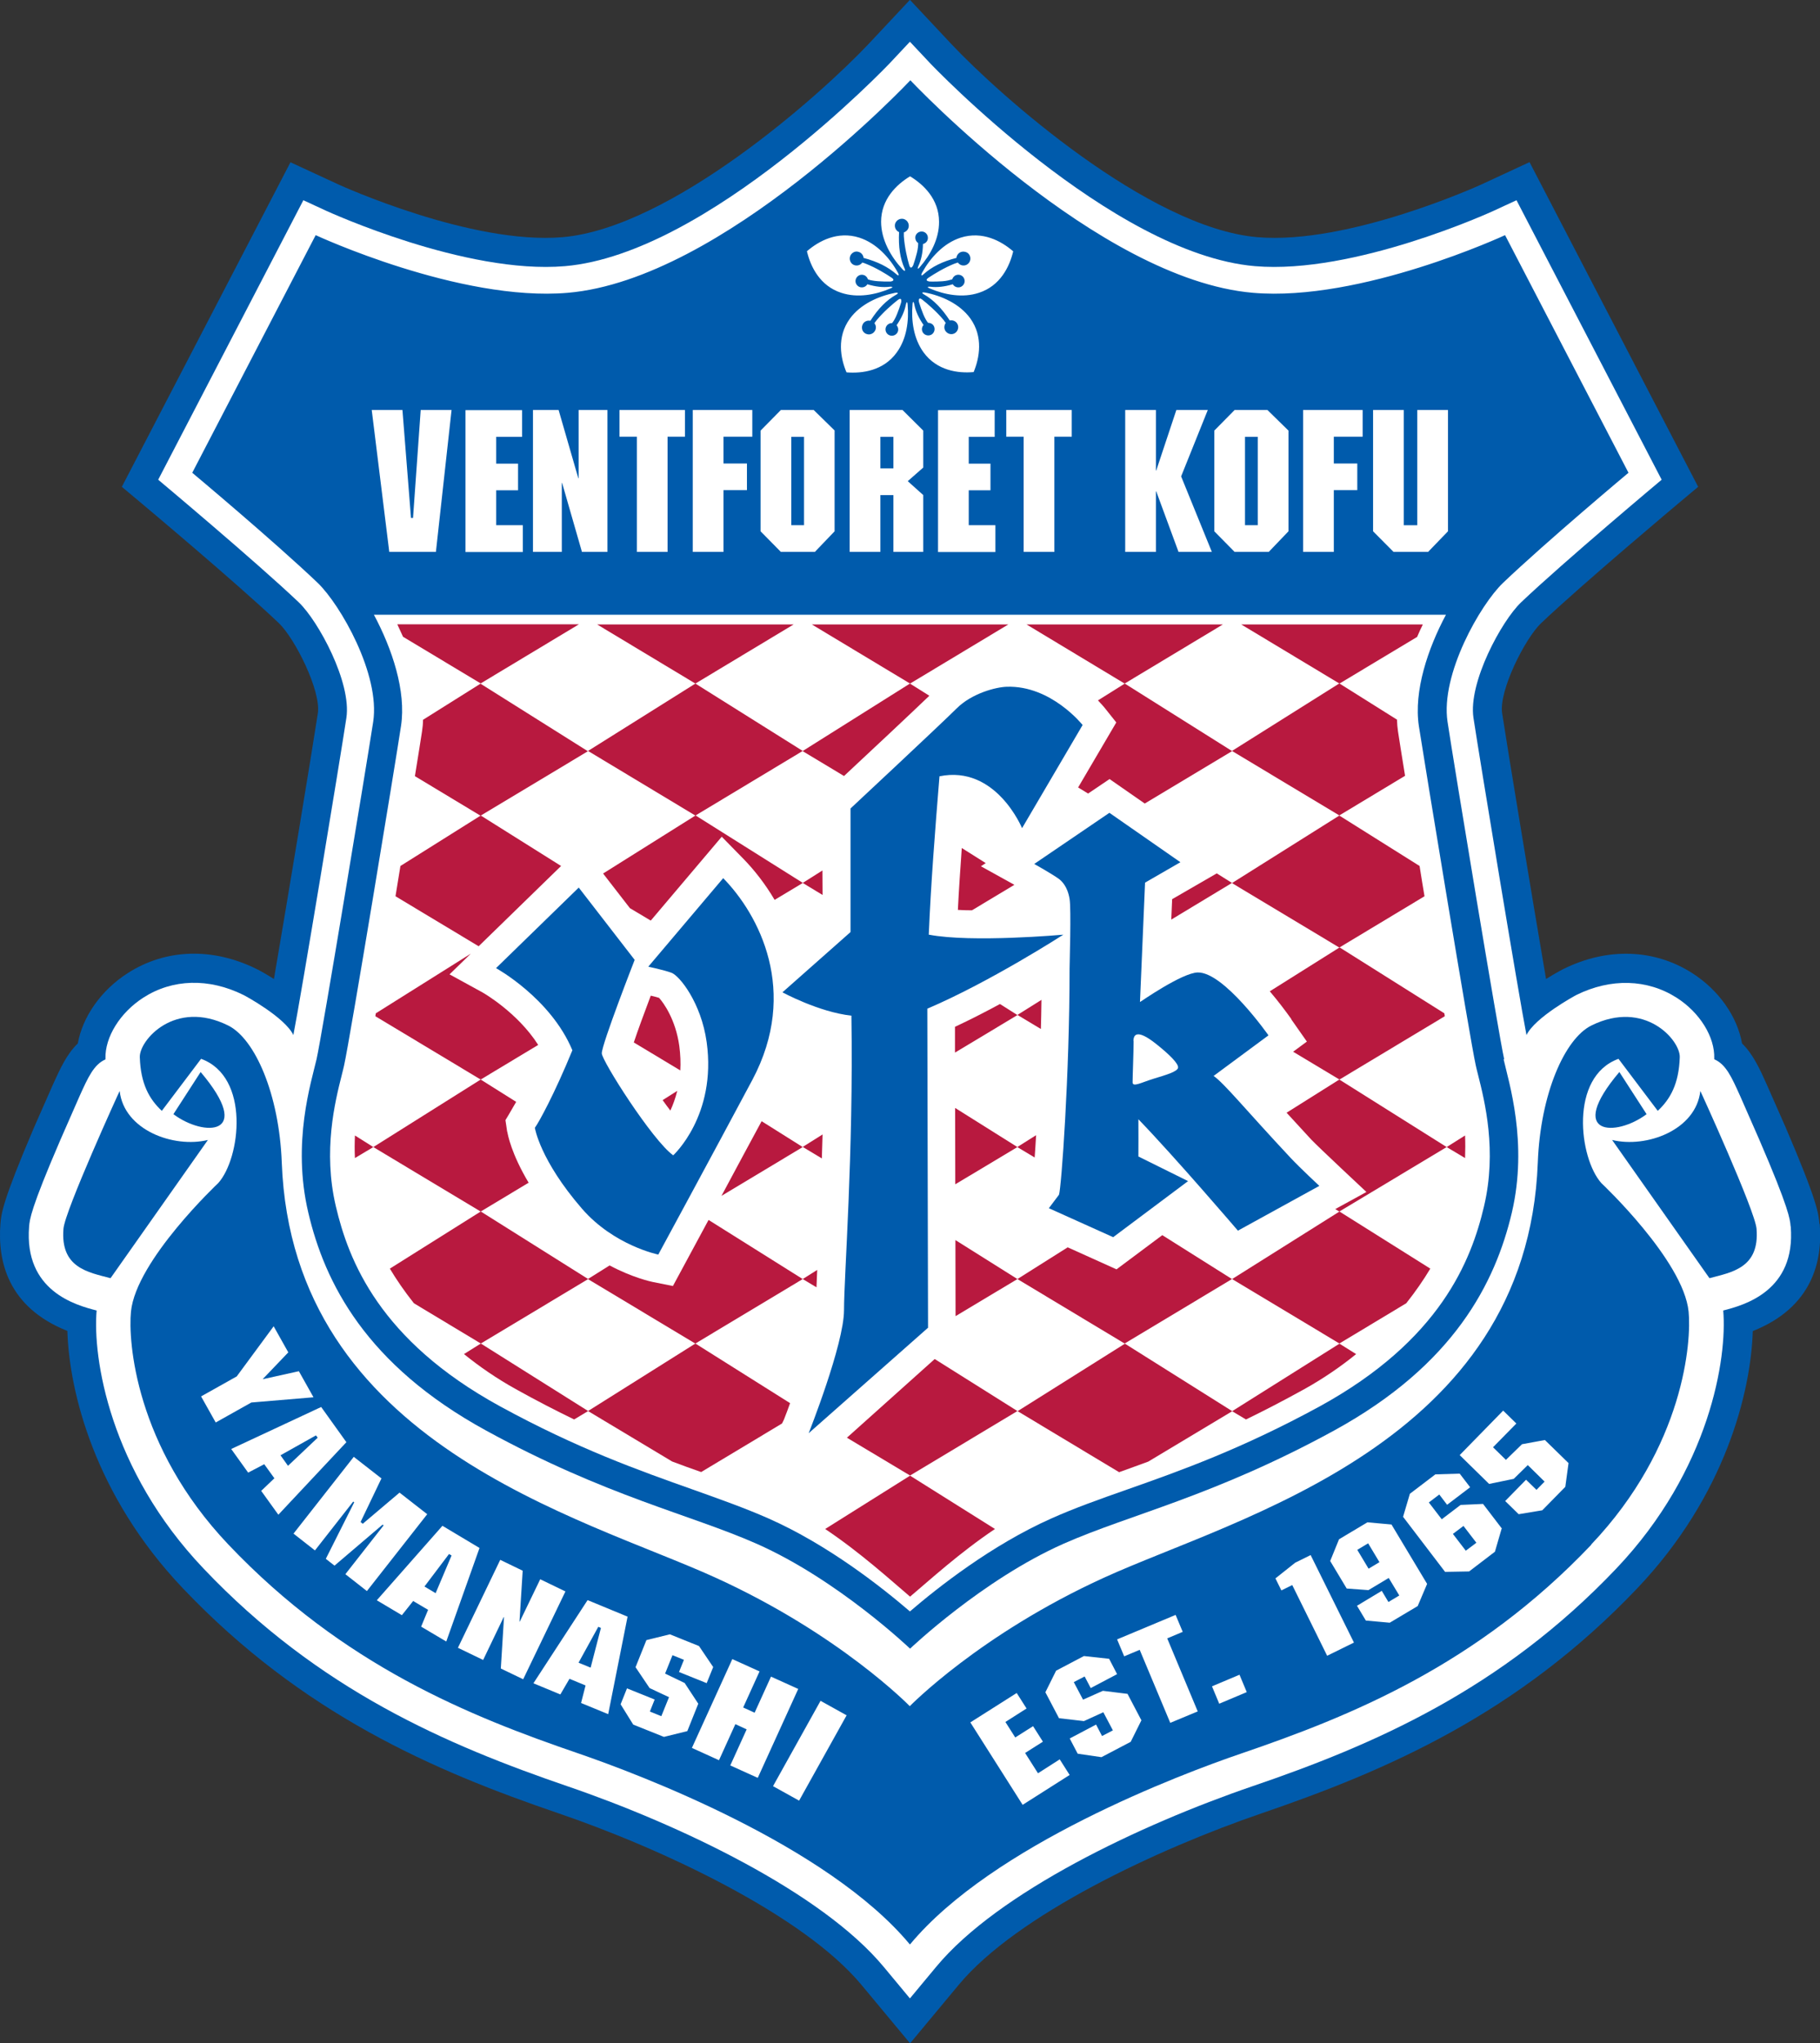 <?xml version="1.0" encoding="UTF-8"?>
<svg id="_レイヤー_2" data-name="レイヤー 2" xmlns="http://www.w3.org/2000/svg" viewBox="0 0 125.63 141.03">
  <rect x="0" y="0" width="125.63" height="141.03" fill="#333333" stroke="none"/>
  <defs>
    <style>
      .cls-1 {
        fill: #fff;
      }

      .cls-2 {
        fill: #b8193f;
      }

      .cls-3 {
        fill: #005bac;
      }
    </style>
  </defs>
  <g id="_マーク等" data-name="マーク等">
    <g>
      <path class="cls-3" d="M125.59,84.47h0c-.06-.7-.12-1.5-2.31-6.61,0-.01-1.33-3.02-1.33-3.02-.48-1.07-.94-2.08-1.7-2.82-.33-1.85-1.59-3.67-3.43-4.85-2.62-1.68-5.86-1.79-8.88-.3-.01,0-.53.27-1.22.7-.98-5.72-2.69-16.09-3.03-18.34-.24-1.55,1.58-5.17,2.69-6.22,2.86-2.72,9.55-8.33,9.61-8.38l1.23-1.03-11.64-22.41-3.34,1.55c-.09.04-9.15,4.17-15.45,3.63-7.52-.65-17.8-9.8-21.13-13.34,0,0-2.85-3.04-2.85-3.04l-2.85,3.04c-3.33,3.53-13.61,12.69-21.13,13.34-6.3.54-15.36-3.59-15.45-3.63,0,0-3.33-1.54-3.33-1.54l-11.64,22.4,1.23,1.03c.07.06,6.76,5.66,9.61,8.38,1.11,1.06,2.92,4.67,2.69,6.22-.34,2.25-2.05,12.62-3.03,18.34-.68-.43-1.2-.7-1.22-.7-3.02-1.49-6.26-1.39-8.88.3-1.84,1.18-3.11,3.01-3.44,4.85-.77.74-1.22,1.75-1.7,2.8,0,.01-1.33,3.02-1.33,3.02C.15,82.97.09,83.77.03,84.47c-.2,2.54.49,5.75,4.62,7.39.13,4.2,1.88,11.35,7.96,17.75,8.25,8.69,17.34,12.61,25.93,15.54,7.14,2.44,16.9,7.01,20.92,11.84l3.36,4.04,3.36-4.04c4.01-4.83,13.78-9.4,20.92-11.84,8.59-2.94,17.68-6.85,25.93-15.54,6.07-6.39,7.83-13.54,7.96-17.74,4.13-1.64,4.83-4.86,4.62-7.4Z"/>
      <path class="cls-1" d="M123.6,84.63c-.04-.47-.09-1.17-2.16-5.97l-1.32-3.01c-.59-1.31-.98-2.19-1.79-2.54,0-.02,0-.03,0-.05.05-1.49-1-3.18-2.6-4.2-2.02-1.29-4.54-1.36-6.91-.19-.12.06-2.86,1.55-3.45,2.77-.53-2.69-3.23-19.06-3.66-21.89-.37-2.44,1.94-6.69,3.28-7.97,2.94-2.8,9.71-8.47,9.71-8.47l-10.02-19.29-1.6.74c-.09.04-9.59,4.4-16.46,3.81-9.89-.85-22.32-13.9-22.44-14.03l-1.37-1.46-1.37,1.46c-.12.13-12.55,13.18-22.44,14.03-6.87.59-16.36-3.77-16.46-3.81l-1.6-.74-10.02,19.29s6.77,5.67,9.71,8.47c1.34,1.28,3.65,5.53,3.28,7.97-.43,2.83-3.13,19.21-3.66,21.89-.58-1.22-3.32-2.71-3.45-2.77-2.38-1.18-4.9-1.11-6.91.19-1.6,1.03-2.65,2.72-2.61,4.2,0,.02,0,.04,0,.06-.8.35-1.2,1.23-1.79,2.54l-1.32,3.01c-2.07,4.8-2.12,5.51-2.16,5.98-.36,4.45,3.21,5.43,4.66,5.8-.28,3.25.89,10.99,7.38,17.81,7.95,8.38,16.78,12.17,25.13,15.03,7.74,2.65,17.53,7.31,21.81,12.45l1.82,2.19,1.82-2.19c4.27-5.14,14.07-9.8,21.81-12.45,8.35-2.85,17.17-6.65,25.13-15.03,6.48-6.82,7.66-14.56,7.38-17.81,1.45-.37,5.02-1.35,4.66-5.8ZM119.72,75.54c0-.08.01-.16.01-.24,0,.08,0,.16-.01.24ZM5.91,75.54c0-.08-.01-.16-.01-.24,0,.08,0,.16.01.24Z"/>
      <g>
        <path class="cls-3" d="M103.79,73.11c.35,1.56,1.7,5.75.57,10.58-1.14,4.83-3.98,10.51-12.28,15.05-8.31,4.54-14.08,5.78-18.67,7.81-5.61,2.49-10.59,7.24-10.59,7.24,0,0-4.98-4.76-10.59-7.24-4.59-2.03-10.37-3.27-18.67-7.81-8.31-4.54-11.15-10.22-12.28-15.05-1.14-4.83.21-9.02.57-10.58.36-1.56,3.46-20.37,3.91-23.29.5-3.27-2.27-8.09-3.83-9.59-3.02-2.88-8.66-7.6-8.66-7.6l8.52-16.4s9.94,4.62,17.4,3.98c10.74-.92,23.65-14.67,23.65-14.67,0,0,12.91,13.75,23.65,14.67,7.46.64,17.4-3.98,17.4-3.98l8.52,16.4s-5.64,4.72-8.66,7.6c-1.56,1.49-4.33,6.32-3.83,9.59.44,2.92,3.55,21.73,3.91,23.29ZM31.16,28.3h-2.12l-.53,7.45h-.14l-.59-7.45h-2.12l1.21,9.79h3.22l1.08-9.79ZM36.09,36.25h-1.84v-2.41h1.51v-1.84h-1.51v-1.85h1.79v-1.84h-3.91v9.79h3.96v-1.84ZM41.93,28.3h-1.99v4.71h-.02l-1.36-4.71h-1.77v9.79h1.99v-4.76h.02l1.37,4.76h1.76v-9.79ZM47.27,28.3h-4.51v1.84h1.2v7.95h2.12v-7.95h1.2v-1.84ZM51.93,28.3h-4.11v9.79h2.12v-4.26h1.62v-1.84h-1.62v-1.85h1.99v-1.84ZM60.82,15.3c0,1.25.68,2.43,1.48,3.29.11.12.24.17.14-.06-.31-.69-.43-1.5-.38-2.51-.18-.08-.3-.26-.29-.47,0-.13.07-.24.16-.33.1-.08.22-.13.35-.12.13,0,.24.07.33.16.08.1.13.22.12.35-.01.21-.16.37-.34.43,0,.08,0,.16,0,.26.05.76.24,1.56.37,2,.04.14.13.29.27.02,0,0,.28-.78.33-1.23.01-.09.02-.2.02-.31-.12-.08-.2-.22-.2-.38,0-.24.21-.43.45-.42.24,0,.43.21.42.45,0,.2-.15.37-.34.41-.01.6-.12,1.1-.32,1.53-.05.11-.09.29.1.07.74-.85,1.34-1.96,1.33-3.13,0-1.56-1.07-2.58-2-3.14-.93.56-2,1.58-2,3.14ZM55.7,17.34c.25,1.06.89,2.39,2.37,2.87,1.12.37,2.36.14,3.39-.3.27-.11.08-.13-.04-.12-.47.06-.98,0-1.55-.17-.1.17-.3.25-.5.2-.23-.07-.37-.31-.3-.54.07-.23.31-.37.54-.3.15.04.26.16.3.3.11.04.21.07.3.08.45.09,1.27.07,1.27.07.3-.05.18-.19.07-.26-.38-.26-1.08-.69-1.79-.97-.09-.04-.17-.06-.24-.08-.11.16-.31.24-.51.19-.12-.03-.23-.11-.29-.22-.06-.11-.08-.24-.05-.36.03-.13.11-.23.22-.3.11-.07.24-.09.36-.05.2.05.34.22.36.42.97.26,1.7.63,2.27,1.13.19.17.18.03.1-.11-.57-1.03-1.48-2.04-2.67-2.42-1.48-.47-2.78.22-3.61.94ZM57.62,29.72l-1.45-1.42h-2.27l-1.4,1.42v6.95l1.4,1.42h2.35l1.36-1.42v-6.95ZM58.43,25.7c1.08.09,2.55-.11,3.46-1.36.7-.95.86-2.2.76-3.32-.02-.29-.1-.12-.12,0-.09.47-.3.93-.64,1.43.13.15.15.36.04.53-.14.2-.41.25-.61.12-.2-.13-.26-.41-.12-.61.09-.13.24-.2.38-.19.07-.09.13-.18.17-.26.23-.4.46-1.19.46-1.19.04-.31-.12-.23-.23-.15-.36.28-.99.82-1.47,1.4-.06.08-.11.14-.15.21.12.15.14.37.02.55-.07.11-.18.18-.3.21-.12.03-.25,0-.36-.06-.11-.07-.19-.18-.21-.3-.03-.13,0-.25.06-.36.11-.18.32-.25.51-.21.54-.84,1.12-1.43,1.78-1.8.22-.12.09-.16-.07-.13-1.15.23-2.4.78-3.13,1.79-.91,1.26-.65,2.72-.22,3.72ZM63.73,29.72l-1.43-1.42h-3.65v9.79h2.12v-3.92h.9v3.92h2.06v-3.92l-1.07-.96,1.07-.94v-2.55ZM67.2,25.7c.42-1,.68-2.46-.22-3.72-.73-1.01-1.98-1.57-3.13-1.79-.16-.03-.29,0-.07.13.66.38,1.23.96,1.78,1.8.19-.04.4.03.51.21.07.11.09.24.06.36-.03.12-.1.23-.21.3-.11.07-.24.09-.36.06-.13-.03-.23-.11-.3-.21-.11-.17-.09-.39.02-.55-.04-.06-.09-.13-.15-.21-.49-.58-1.11-1.12-1.47-1.4-.11-.09-.27-.16-.23.15,0,0,.23.79.46,1.19.04.08.1.17.17.26.15,0,.29.06.38.19.13.2.08.47-.12.61-.2.13-.47.08-.61-.12-.11-.17-.09-.39.04-.53-.34-.49-.55-.96-.64-1.43-.02-.12-.1-.29-.12,0-.1,1.12.07,2.37.76,3.32.92,1.26,2.38,1.46,3.46,1.36ZM68.71,36.25h-1.84v-2.41h1.5v-1.84h-1.5v-1.85h1.79v-1.84h-3.91v9.79h3.96v-1.84ZM69.93,17.34c-.82-.71-2.12-1.41-3.61-.94-1.19.38-2.1,1.39-2.67,2.42-.08.15-.08.28.1.11.56-.51,1.3-.88,2.27-1.13.02-.2.16-.37.36-.42.12-.03.25-.01.37.05.11.06.19.17.22.3.03.12.01.25-.05.36-.07.11-.17.19-.29.22-.2.05-.4-.03-.51-.19-.07.02-.15.05-.24.08-.7.28-1.4.71-1.79.97-.12.08-.24.21.07.26,0,0,.83.03,1.27-.07.09-.02.19-.05.3-.08.04-.14.15-.26.3-.3.23-.07.48.07.54.3.07.23-.07.47-.3.54-.2.05-.4-.03-.5-.2-.57.17-1.08.23-1.55.17-.12-.01-.31,0-.04.12,1.03.44,2.28.67,3.39.3,1.48-.48,2.12-1.81,2.37-2.87ZM73.97,28.3h-4.51v1.84h1.2v7.95h2.12v-7.95h1.2v-1.84ZM83.65,38.09l-2.12-5.21,1.84-4.58h-2.17l-1.39,4.18h-.02v-4.18h-2.12v9.79h2.12v-4.18h.02l1.54,4.18h2.31ZM88.94,29.72l-1.45-1.42h-2.27l-1.4,1.42v6.95l1.4,1.42h2.36l1.36-1.42v-6.95ZM94.06,28.3h-4.11v9.79h2.12v-4.26h1.62v-1.84h-1.62v-1.85h1.99v-1.84ZM99.95,36.67v-8.37h-2.12v7.95h-.93v-7.95h-2.12v8.37l1.41,1.42h2.39l1.37-1.42ZM54.62,36.25h.88v-6.1h-.88v6.1ZM85.94,36.25h.88v-6.1h-.88v6.1ZM60.77,32.33h.9v-2.18h-.9v2.18Z"/>
        <g>
          <g>
            <path class="cls-3" d="M14.35,78.68c-2.37.58-5.79-.68-6.09-3.38,0-.02-3.78,8.26-3.88,9.51-.22,2.7,1.7,3,3.25,3.41l6.72-9.54Z"/>
            <path class="cls-3" d="M13.85,73.99c3.74,4.42.24,4.5-1.88,2.91l1.88-2.91Z"/>
          </g>
          <g>
            <path class="cls-3" d="M111.28,78.68c2.37.58,5.79-.68,6.09-3.38,0-.02,3.78,8.26,3.88,9.51.22,2.7-1.7,3-3.25,3.41l-6.72-9.54Z"/>
            <path class="cls-3" d="M111.78,73.99c-3.74,4.42-.24,4.5,1.88,2.91l-1.88-2.91Z"/>
          </g>
          <path class="cls-3" d="M109.85,106.61c-7.92,8.34-16.63,11.84-24.18,14.42-4.11,1.4-17.16,6.31-22.86,13.18-5.7-6.86-18.76-11.77-22.86-13.18-7.54-2.58-16.26-6.08-24.18-14.42-6.45-6.79-6.93-14.07-6.73-16.08.35-3.54,6.02-8.87,6.02-8.87,1.54-1.7,2.23-7.34-1.18-8.58l-2.71,3.59c-.87-.81-1.46-1.87-1.52-3.7-.04-1.17,2.42-4.02,6.1-2.19,1.84.91,3.52,4.71,3.7,9.46.73,19.44,20.77,24.47,29.92,28.64,8.6,3.91,13.43,8.88,13.43,8.88,0,0,4.84-4.97,13.43-8.88,9.15-4.17,29.19-9.2,29.92-28.64.18-4.75,1.86-8.55,3.7-9.46,3.69-1.82,6.14,1.02,6.1,2.19-.06,1.83-.65,2.89-1.52,3.7l-2.71-3.59c-3.41,1.24-2.72,6.87-1.18,8.58,0,0,5.67,5.33,6.02,8.87.2,2.01-.28,9.29-6.73,16.08ZM17.35,96.8l4.29-.36-1.01-1.8-2.48.55v-.02s1.75-1.83,1.75-1.83l-1.01-1.8-2.55,3.46-2.46,1.38,1.01,1.8,2.46-1.38ZM19.21,104.55l4.7-5.01-1.74-2.43-6.21,2.9,1.17,1.63,1.11-.58.7.97-.91.87,1.18,1.64ZM25.33,109.81l4.16-5.3-1.91-1.49-2.54,2.15-.15-.12,1.44-3.01-1.91-1.49-4.16,5.3,1.48,1.16,2.64-3.37.07.05-1.96,3.9.6.47,3.32-2.83.07.05-2.64,3.37,1.48,1.16ZM30.8,113.31l2.3-6.47-2.56-1.53-4.53,5.14,1.73,1.03.78-.98,1.03.61-.48,1.16,1.74,1.03ZM36.11,115.91l2.92-6.07-1.74-.84-1.41,2.92h-.02s.22-3.51.22-3.51l-1.55-.75-2.92,6.07,1.74.84,1.42-2.96h.02s-.22,3.55-.22,3.55l1.54.74ZM41.98,118.32l1.34-6.74-2.76-1.14-3.74,5.74,1.86.77.63-1.08,1.11.46-.31,1.21,1.87.77ZM47.44,119.49l.76-1.9-.94-1.43-1.35-.65.51-1.27.79.32-.34.84,1.91.77.45-1.11-.98-1.45-2.01-.81-1.62.4-.75,1.87.97,1.44,1.34.63-.53,1.31-.79-.32.33-.83-1.91-.77-.44,1.1.87,1.4,2.12.85,1.62-.4ZM52.31,122.7l2.79-6.13-1.88-.85-1.13,2.49-.79-.36,1.13-2.49-1.88-.85-2.79,6.13,1.87.85,1.13-2.49.78.36-1.13,2.49,1.88.85ZM58.44,118.39l-1.8-1-3.28,5.89,1.8,1,3.28-5.89ZM73.83,122.5l-.68-1.07-1.5.96-.89-1.4,1.23-.78-.68-1.07-1.23.78-.68-1.07,1.46-.93-.68-1.07-3.2,2.03,3.61,5.69,3.24-2.06ZM78.78,118.72l-.95-1.81-1.7-.21-1.37.61-.64-1.21.75-.39.42.8,1.82-.96-.55-1.06-1.74-.19-1.92,1.01-.74,1.49.94,1.79,1.72.2,1.34-.61.66,1.25-.75.39-.41-.79-1.82.96.55,1.05,1.64.24,2.02-1.06.74-1.49ZM82.68,118.13l-2.11-5.05,1.07-.45-.49-1.17-4.04,1.69.49,1.17,1.07-.45,2.11,5.04,1.9-.79ZM86.06,116.79l-.5-1.2-1.9.8.5,1.2,1.9-.8ZM93.46,113.37l-2.99-6.04-1.07.53-1.36,1.08.41.83.75-.37,2.41,4.88,1.85-.91ZM98.51,109.32l-2.46-4.1-1.66-.15-1.96,1.17-.61,1.5,1.14,1.9,1.5.11,1.4-.84.73,1.21-.75.45-.46-.77-1.71,1.03.61,1.02,1.65.15,1.93-1.15.65-1.53ZM103.67,105.5l-1.3-1.7-1.55.07-1.3.99-.89-1.16.72-.55.54.71,1.59-1.21-.72-.94-1.68.05-1.76,1.34-.47,1.59,2.9,3.8,1.66-.03,1.78-1.36.46-1.58ZM108.28,100.99l-1.64-1.6-1.58.29-1.11,1.08-.89-.87,1.61-1.64-.91-.89-3,3.07,2.03,1.99,1.7-.35.97-.95,1.16,1.14-.56.57-.72-.7-1.44,1.47.93.91,1.63-.27,1.59-1.62.22-1.62ZM93.69,106.97l.78,1.3.75-.45-.78-1.3-.75.45ZM31,107.25l-1.7,2.25.77.46,1.1-2.6-.17-.1ZM39.94,114.76l.83.34.71-2.74-.18-.08-1.36,2.47ZM100.29,105.87l.89,1.16.73-.55-.89-1.16-.73.55ZM19.36,100.44l.52.73,2.05-1.94-.12-.16-2.46,1.38Z"/>
        </g>
      </g>
      <g>
        <path class="cls-1" d="M99.81,42.43c-1.25,2.34-2.23,5.26-1.87,7.68.38,2.46,3.54,21.7,3.93,23.43.04.2.1.41.16.66.46,1.82,1.31,5.22.41,9.05-.88,3.75-3.02,9.25-11.33,13.81-5.39,2.94-9.6,4.44-13.32,5.75-1.85.65-3.6,1.27-5.21,1.99-4.14,1.84-7.86,4.78-9.77,6.42-1.91-1.64-5.63-4.59-9.77-6.42-1.61-.71-3.36-1.33-5.21-1.99-3.72-1.32-7.94-2.81-13.32-5.75-8.32-4.55-10.45-10.06-11.33-13.81-.9-3.83-.05-7.23.41-9.05.06-.25.12-.47.16-.66.39-1.72,3.56-20.96,3.93-23.43.37-2.42-.62-5.34-1.87-7.68h74ZM64.11,64.51c.15-3.53.43-7.13.74-10.93,3.9-.8,5.7,3.58,5.7,3.58l4.18-7.12s-2.17-2.74-5.23-2.64c-.75.02-2.42.45-3.47,1.5-1.05,1.05-7.32,6.9-7.32,6.9v8.53s-4.7,4.16-4.7,4.16c0,0,2.52,1.37,4.76,1.61.15,9.55-.51,17.96-.51,20.32s-2.44,8.5-2.44,8.5l8.24-7.28-.05-22.02c4.34-1.85,9.39-5.11,9.39-5.11,0,0-6.32.57-9.28,0ZM49.92,60.61l-5.17,6.11s1.05.22,1.6.42c.55.2,2.05,2.06,2.43,4.79.7,5.07-2.31,7.81-2.31,7.81-1.44-1.03-4.93-6.53-4.93-7.04,0-.64,2.27-6.45,2.27-6.45l-3.86-4.99-5.71,5.56s3.77,2.07,5.27,5.67c-1.24,3.02-2.31,4.97-2.59,5.35,0,0,.34,2.22,3.25,5.58,2.21,2.55,5.27,3.17,5.27,3.17,0,0,3.74-6.9,6.49-12.05,3.26-6.13.45-11.42-2.01-13.93ZM83.76,74.27l3.8-2.81s-3.08-4.39-4.89-4.34c-1.09.03-3.92,2.01-3.98,2.04l.35-8.24,2.44-1.41-4.9-3.41-5.19,3.53s1.2.67,1.7,1.03c.18.14.59.49.74,1.38.12.71,0,4.45,0,4.82,0,7.33-.57,15.15-.73,15.6l-.7.93,4.44,2,5.17-3.87-3.43-1.7s.01-2.33,0-2.57c2.56,2.65,6.87,7.69,6.87,7.69l5.62-3.09s-1.32-1.23-1.96-1.91c-3.2-3.42-4.57-5.14-5.35-5.69ZM78.24,71.86c0-.28.07-1.01,1.6.22.89.71,1.5,1.32,1.48,1.6-.02.28-.83.51-1.68.77-.85.26-1.46.61-1.46.25,0-.43.07-2.07.07-2.85Z"/>
        <g>
          <path class="cls-2" d="M27.43,43.1c.12.26.25.55.39.85l5.36,3.22,6.78-4.08h-12.52Z"/>
          <polygon class="cls-2" points="41.22 43.1 48 47.18 54.78 43.1 41.22 43.1"/>
          <polygon class="cls-2" points="56.04 43.1 62.82 47.18 69.6 43.1 56.04 43.1"/>
          <polygon class="cls-2" points="70.86 43.1 77.63 47.18 84.41 43.1 70.86 43.1"/>
          <path class="cls-2" d="M98.2,43.1h-12.52l6.78,4.08,5.36-3.22c.13-.31.26-.59.39-.85Z"/>
          <path class="cls-2" d="M33.18,47.18l-3.98,2.5c0,.27-.03.54-.07.81-.07.48-.25,1.59-.49,3.08l4.53,2.73,7.41-4.45-7.41-4.66Z"/>
          <polygon class="cls-2" points="55.41 51.83 48 47.18 40.59 51.83 48 56.29 55.41 51.83"/>
          <path class="cls-2" d="M64.15,48.02l-1.34-.84-7.41,4.66,2.86,1.72c1.77-1.65,4.63-4.33,5.89-5.54Z"/>
          <path class="cls-2" d="M77.05,49.87l-2.63,4.48.69.42,1.48-1,2.43,1.69,6.03-3.62-7.41-4.66-1.85,1.16c.27.28.42.47.45.5l.82,1.03Z"/>
          <path class="cls-2" d="M96.99,53.56c-.24-1.49-.42-2.6-.49-3.08-.04-.26-.06-.53-.07-.81l-3.98-2.5-7.41,4.66,7.41,4.45,4.53-2.73Z"/>
          <path class="cls-2" d="M33.18,56.29l-5.54,3.48c-.11.69-.23,1.39-.34,2.09l5.74,3.45,5.69-5.54-5.54-3.48Z"/>
          <path class="cls-2" d="M48,56.29l-6.37,4,1.85,2.39,1.44.86,4.9-5.79,1.48,1.51c.8.82,1.54,1.78,2.17,2.85l1.95-1.17-7.41-4.66Z"/>
          <path class="cls-2" d="M67.71,59.79l.33-.22-1.65-1.04c-.1,1.41-.2,2.85-.27,4.27.31.02.63.03.97.03l2.93-1.76-2.31-1.28Z"/>
          <polygon class="cls-2" points="56.78 61.77 56.77 60.08 55.41 60.94 56.78 61.77"/>
          <polygon class="cls-2" points="83.99 60.28 80.91 62.06 80.85 63.47 85.04 60.94 83.99 60.28"/>
          <path class="cls-2" d="M92.45,65.4l5.88-3.54c-.12-.7-.23-1.4-.34-2.09l-5.54-3.48-7.41,4.66,7.41,4.45Z"/>
          <path class="cls-2" d="M33.31,68.5l-2.28-1.25,1.47-1.43-6.56,4.12c-.01.07-.02.13-.03.2l7.27,4.37,3.97-2.39c-1.43-2.25-3.82-3.61-3.84-3.62Z"/>
          <path class="cls-2" d="M45.49,68.87c-.16-.05-.37-.1-.57-.15-.46,1.23-.9,2.41-1.17,3.23l3.21,1.93c.03-.52.01-1.08-.07-1.69-.25-1.82-1.09-2.98-1.39-3.31Z"/>
          <path class="cls-2" d="M69.02,69.3c-1,.54-2.05,1.08-3.1,1.57v1.78s4.31-2.59,4.31-2.59l-1.2-.76Z"/>
          <path class="cls-2" d="M71.85,71.03c.02-.66.03-1.34.04-2.02l-1.66,1.04,1.62.97Z"/>
          <path class="cls-2" d="M89.13,70.35l1.08,1.54-.95.7,3.2,1.92,7.27-4.37c-.01-.07-.02-.13-.03-.2l-7.23-4.55-4.82,3.03c.58.68,1.09,1.36,1.49,1.92Z"/>
          <path class="cls-2" d="M24.5,79.93l1.27-.76-1.27-.8c-.02.5-.03,1.02,0,1.56Z"/>
          <path class="cls-2" d="M35.01,78.12l-.12-.81s.31-.5.74-1.26l-2.45-1.54-7.41,4.66,7.41,4.45,3.31-1.99c-1.2-2.01-1.44-3.32-1.47-3.51Z"/>
          <path class="cls-2" d="M46.27,76.66c.18-.39.35-.85.48-1.37l-1.01.64c.18.25.36.5.54.73Z"/>
          <path class="cls-2" d="M52.57,77.39c-.74,1.37-1.77,3.28-2.77,5.15l5.61-3.37-2.83-1.78Z"/>
          <polygon class="cls-2" points="65.93 76.47 65.94 81.74 70.23 79.17 65.93 76.47"/>
          <path class="cls-2" d="M56.73,79.96c.02-.54.03-1.09.05-1.66l-1.37.86,1.33.8Z"/>
          <path class="cls-2" d="M71.42,79.89c.03-.45.07-.97.1-1.54l-1.3.82,1.2.72Z"/>
          <path class="cls-2" d="M88.81,76.8c.61.67,1.24,1.35,1.7,1.85.48.51,3.81,3.62,3.81,3.62,0,0-.9.5-2.15,1.18l.28.17,7.41-4.45-7.41-4.66-3.64,2.29Z"/>
          <path class="cls-2" d="M101.13,78.37l-1.27.8,1.27.76c.02-.54.02-1.06,0-1.56Z"/>
          <path class="cls-2" d="M33.18,83.62l-6.27,3.94c.46.77,1.01,1.57,1.66,2.39l4.62,2.78,7.41-4.45-7.41-4.66Z"/>
          <path class="cls-2" d="M48,92.73l7.41-4.45-6.5-4.08c-1.35,2.5-2.46,4.56-2.46,4.56l-1.4-.28c-.09-.02-1.38-.29-2.97-1.14l-1.5.94,7.41,4.45Z"/>
          <path class="cls-2" d="M56.36,88.85c.01-.36.03-.76.05-1.2l-1,.63.95.57Z"/>
          <polygon class="cls-2" points="65.96 90.84 70.23 88.28 65.95 85.59 65.96 90.84"/>
          <polygon class="cls-2" points="73.7 86.09 70.23 88.28 77.63 92.73 85.04 88.28 80.23 85.25 77.07 87.61 73.7 86.09"/>
          <path class="cls-2" d="M92.45,92.73l4.62-2.78c.65-.82,1.2-1.62,1.66-2.39l-6.27-3.94-7.41,4.66,7.41,4.45Z"/>
          <path class="cls-2" d="M32.03,93.46c1.05.85,2.23,1.67,3.58,2.42,1.42.79,2.76,1.48,4.02,2.09l.97-.58-7.41-4.66-1.15.72Z"/>
          <path class="cls-2" d="M54.53,96.84l-6.53-4.11-7.41,4.66,5.8,3.48c.68.26,1.35.5,2.01.73l5.58-3.35c.09-.17.11-.23.14-.29.14-.35.28-.73.42-1.12Z"/>
          <polygon class="cls-2" points="58.46 99.23 62.82 101.84 70.23 97.39 64.52 93.8 58.46 99.23"/>
          <path class="cls-2" d="M70.23,97.39l7.02,4.22c.65-.23,1.32-.48,2.01-.73l5.8-3.48-7.41-4.66-7.41,4.66Z"/>
          <path class="cls-2" d="M86.01,97.97c1.26-.61,2.59-1.3,4.02-2.09,1.35-.75,2.53-1.57,3.58-2.42l-1.15-.72-7.41,4.66.97.58Z"/>
          <path class="cls-2" d="M62.82,110.2c1.35-1.14,3.43-3.04,5.86-4.67l-5.86-3.68-5.86,3.68c2.43,1.63,4.52,3.53,5.86,4.67Z"/>
        </g>
      </g>
    </g>
  </g>
</svg>